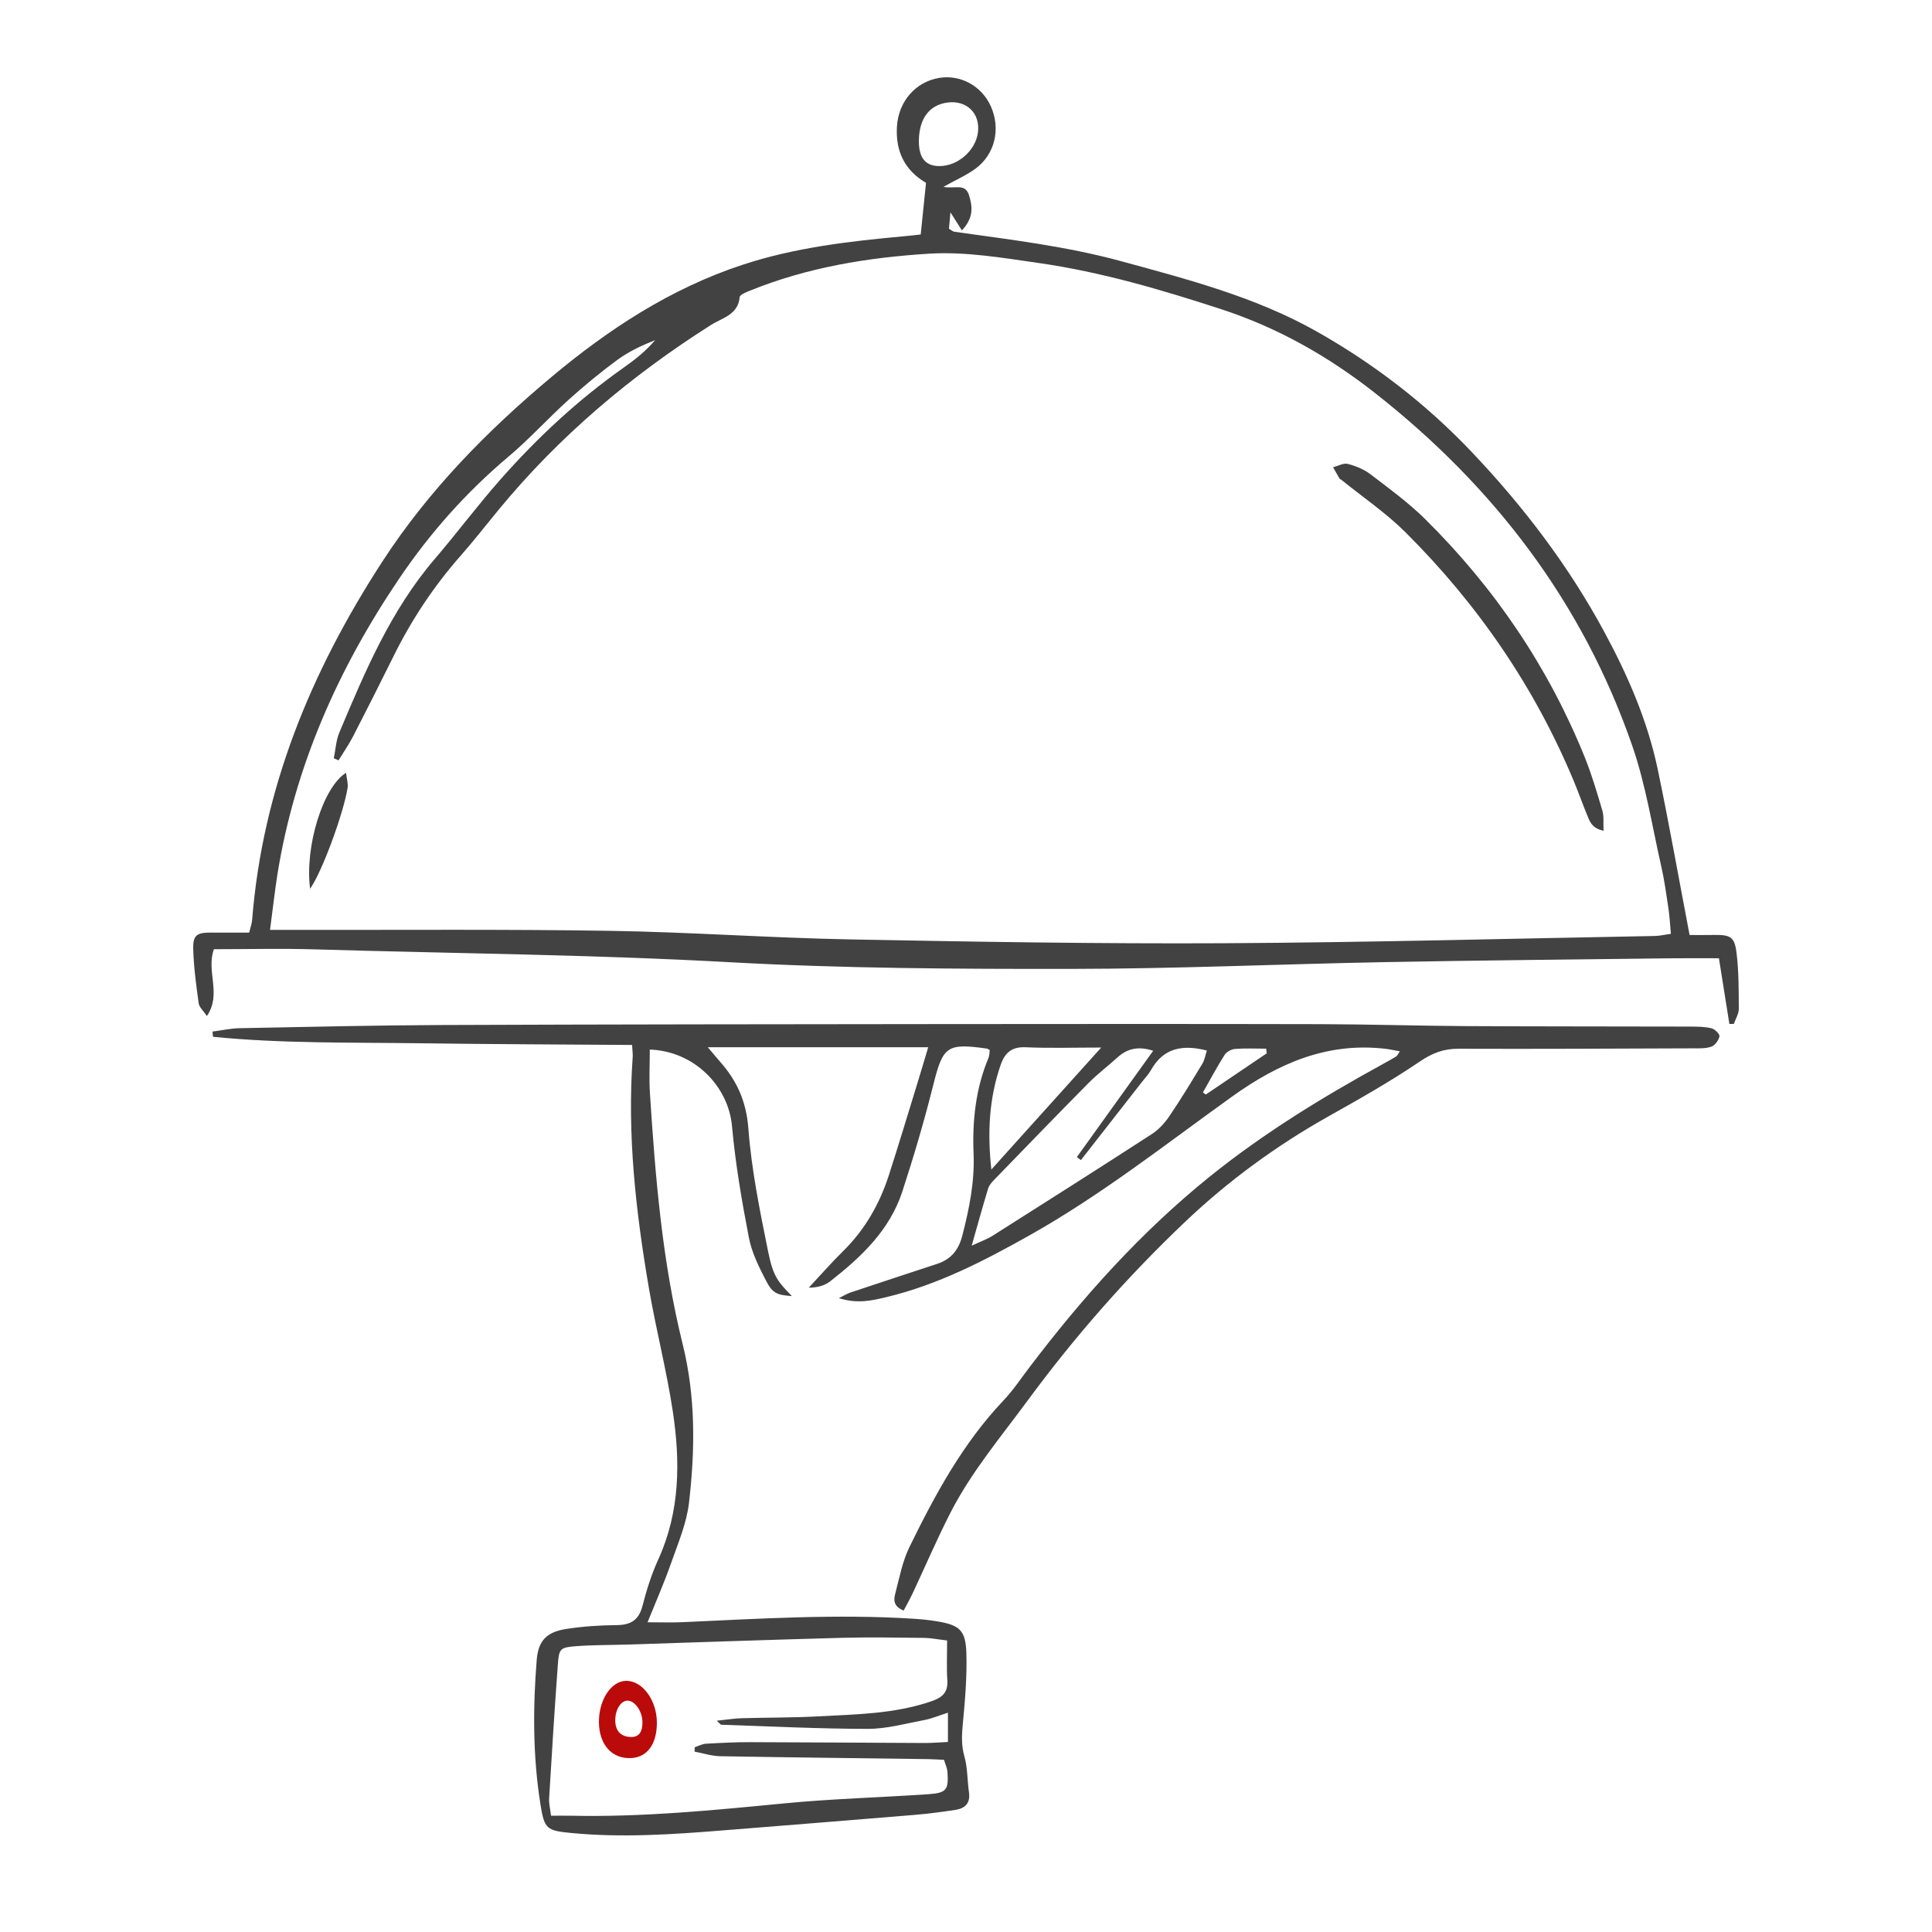 <svg width="170" height="170" viewBox="0 0 170 170" fill="none" xmlns="http://www.w3.org/2000/svg">
<path d="M55.618 91.948C49.322 91.9 43.16 91.886 37.001 91.799C30.912 91.716 24.811 91.832 18.74 91.23C18.726 91.078 18.715 90.922 18.7 90.77C19.504 90.665 20.304 90.487 21.108 90.472C27.034 90.356 32.965 90.219 38.891 90.193C53.496 90.135 68.097 90.125 82.702 90.11C93.864 90.099 105.025 90.092 116.187 90.117C120.426 90.128 124.662 90.262 128.902 90.288C135.516 90.324 142.127 90.313 148.742 90.331C149.364 90.335 150.002 90.335 150.599 90.48C150.892 90.552 151.338 90.998 151.298 91.19C151.229 91.538 150.903 91.987 150.581 92.1C150.07 92.277 149.477 92.245 148.919 92.245C142.055 92.27 135.19 92.306 128.322 92.281C127.008 92.277 126.013 92.672 124.912 93.419C122.338 95.166 119.615 96.703 116.897 98.228C112.302 100.813 108.07 103.908 104.265 107.525C99.193 112.345 94.584 117.582 90.421 123.24C88.053 126.458 85.471 129.517 83.639 133.091C82.448 135.417 81.42 137.824 80.309 140.191C80.062 140.713 79.776 141.22 79.516 141.713C78.56 141.34 78.643 140.72 78.781 140.202C79.143 138.817 79.411 137.371 80.034 136.103C82.289 131.5 84.722 126.998 88.299 123.229C89.153 122.33 89.848 121.276 90.605 120.282C95.261 114.15 100.362 108.449 106.376 103.589C111.155 99.729 116.357 96.547 121.723 93.604C122.106 93.394 122.49 93.183 122.859 92.955C122.954 92.897 123.001 92.763 123.174 92.509C122.722 92.426 122.345 92.339 121.962 92.292C116.81 91.676 112.512 93.549 108.389 96.507C102.563 100.686 96.915 105.14 90.641 108.67C86.605 110.939 82.51 113.063 77.966 114.143C76.713 114.44 75.439 114.744 73.814 114.226C74.321 113.972 74.552 113.824 74.806 113.74C77.347 112.892 79.892 112.052 82.437 111.218C83.668 110.816 84.342 110.022 84.675 108.724C85.29 106.351 85.768 103.969 85.667 101.516C85.547 98.605 85.852 95.778 86.985 93.071C87.072 92.861 87.057 92.603 87.086 92.393C86.967 92.328 86.912 92.281 86.854 92.27C83.296 91.763 82.97 92.071 82.112 95.499C81.326 98.642 80.403 101.759 79.4 104.839C78.288 108.25 75.776 110.616 73.043 112.751C72.546 113.139 71.877 113.302 71.164 113.306C72.17 112.233 73.14 111.12 74.186 110.091C76.102 108.206 77.391 105.948 78.209 103.419C79.071 100.744 79.882 98.055 80.707 95.369C81.015 94.372 81.308 93.368 81.674 92.15C75.186 92.15 68.857 92.15 62.283 92.15C62.688 92.629 63.014 93.028 63.354 93.412C64.839 95.09 65.668 96.913 65.849 99.28C66.124 102.933 66.866 106.564 67.597 110.167C68.039 112.345 68.459 112.787 69.679 114.045C68.394 113.951 67.989 113.82 67.413 112.708C66.786 111.497 66.149 110.221 65.896 108.902C65.269 105.658 64.708 102.389 64.412 99.102C64.093 95.568 61.088 92.488 57.178 92.353C57.178 93.64 57.105 94.93 57.189 96.206C57.667 103.629 58.275 111.037 60.071 118.282C61.218 122.91 61.168 127.582 60.625 132.243C60.411 134.069 59.643 135.842 59.028 137.603C58.438 139.285 57.714 140.923 56.979 142.746C58.206 142.746 59.126 142.782 60.042 142.739C66.834 142.434 73.626 142.003 80.428 142.438C81.112 142.481 81.797 142.554 82.474 142.666C84.436 142.999 84.968 143.442 85.033 145.46C85.095 147.508 84.921 149.57 84.726 151.618C84.628 152.622 84.573 153.554 84.86 154.557C85.145 155.561 85.109 156.656 85.261 157.703C85.399 158.664 84.921 159.124 84.067 159.255C82.897 159.432 81.717 159.592 80.54 159.69C74.885 160.161 69.227 160.61 63.572 161.063C59.151 161.418 54.73 161.715 50.299 161.291C48.102 161.081 47.903 160.954 47.555 158.773C46.885 154.557 46.885 150.31 47.225 146.069C47.359 144.388 48.08 143.612 49.792 143.34C51.266 143.108 52.772 143.01 54.264 142.996C55.513 142.985 56.215 142.55 56.537 141.293C56.892 139.904 57.33 138.516 57.924 137.215C59.846 133 59.868 128.597 59.198 124.171C58.648 120.532 57.714 116.955 57.095 113.327C55.947 106.608 55.179 99.852 55.672 93.01C55.694 92.785 55.65 92.538 55.618 91.948ZM83.339 144.348C82.401 144.239 81.851 144.123 81.301 144.119C78.929 144.098 76.558 144.051 74.19 144.112C67.833 144.283 61.475 144.507 55.121 144.71C53.626 144.757 52.124 144.739 50.636 144.855C49.285 144.964 49.188 145.076 49.086 146.461C48.8 150.382 48.554 154.307 48.319 158.233C48.29 158.7 48.416 159.175 48.485 159.769C49.195 159.769 49.745 159.758 50.299 159.769C56.548 159.903 62.753 159.287 68.962 158.686C73.18 158.276 77.427 158.164 81.659 157.877C83.281 157.769 83.48 157.5 83.368 155.917C83.343 155.565 83.176 155.228 83.064 154.851C82.561 154.829 82.13 154.797 81.699 154.789C75.588 154.706 69.477 154.641 63.369 154.532C62.616 154.518 61.87 154.271 61.12 154.13C61.124 153.999 61.128 153.869 61.131 153.742C61.454 153.637 61.776 153.456 62.102 153.434C63.409 153.358 64.719 153.293 66.026 153.296C71.142 153.307 76.254 153.351 81.37 153.369C82.028 153.372 82.687 153.311 83.411 153.278C83.411 152.332 83.411 151.607 83.411 150.701C82.622 150.951 81.992 151.227 81.333 151.35C79.686 151.658 78.028 152.126 76.373 152.126C72.072 152.122 67.771 151.904 63.47 151.763C63.398 151.76 63.329 151.643 63.072 151.408C63.912 151.321 64.571 151.212 65.23 151.19C67.474 151.125 69.723 151.147 71.964 151.027C75.32 150.846 78.698 150.817 81.945 149.701C82.912 149.368 83.426 148.932 83.357 147.852C83.285 146.743 83.339 145.627 83.339 144.348ZM95.109 102.081C94.993 101.991 94.874 101.9 94.758 101.809C96.981 98.714 99.204 95.619 101.47 92.459C100.145 92.031 99.186 92.267 98.324 93.049C97.495 93.803 96.59 94.481 95.804 95.275C93.002 98.105 90.236 100.969 87.463 103.828C87.253 104.046 87.028 104.306 86.945 104.586C86.467 106.162 86.029 107.75 85.5 109.609C86.272 109.246 86.851 109.047 87.354 108.728C92.035 105.763 96.713 102.795 101.361 99.783C101.97 99.388 102.502 98.797 102.911 98.189C103.925 96.695 104.862 95.148 105.796 93.6C106.003 93.26 106.064 92.832 106.195 92.437C104.069 91.897 102.379 92.194 101.278 94.155C101.068 94.532 100.757 94.851 100.489 95.195C98.7 97.489 96.905 99.783 95.109 102.081ZM87.231 102.908C90.5 99.28 93.581 95.858 96.897 92.176C94.457 92.176 92.347 92.245 90.243 92.15C89.016 92.096 88.418 92.64 88.049 93.702C87.035 96.637 86.872 99.642 87.231 102.908ZM111.462 92.683C111.444 92.546 111.426 92.412 111.408 92.274C110.496 92.274 109.576 92.227 108.667 92.299C108.345 92.325 107.922 92.553 107.755 92.821C107.074 93.894 106.477 95.017 105.847 96.123C105.93 96.184 106.014 96.25 106.1 96.311C107.885 95.097 109.674 93.89 111.462 92.683Z" fill="#434242"/>
<path d="M81.016 20.632C81.174 19.09 81.322 17.63 81.481 16.088C79.577 14.976 78.79 13.27 78.924 11.122C79.061 8.916 80.579 7.191 82.646 6.854C84.528 6.546 86.389 7.571 87.186 9.357C88.07 11.329 87.554 13.582 85.827 14.847C85.055 15.414 84.157 15.801 83.014 16.44C83.998 16.651 84.914 16.088 85.257 17.157C85.596 18.218 85.668 19.169 84.64 20.273C84.265 19.681 83.966 19.215 83.63 18.684C83.591 19.147 83.547 19.624 83.501 20.13C83.688 20.233 83.832 20.373 83.995 20.395C88.91 21.087 93.848 21.672 98.656 22.984C104.531 24.587 110.467 26.133 115.798 29.134C120.887 31.999 125.496 35.542 129.546 39.82C134.098 44.622 138.047 49.822 141.177 55.624C143.24 59.443 144.972 63.427 145.866 67.691C146.865 72.457 147.709 77.251 148.669 82.272C149.188 82.272 149.963 82.282 150.742 82.268C152.235 82.243 152.621 82.408 152.794 83.796C153 85.434 152.993 87.105 153 88.766C153 89.21 152.715 89.655 152.564 90.096C152.434 90.096 152.3 90.1 152.171 90.1C151.86 88.16 151.554 86.22 151.251 84.319C149.678 84.319 148.326 84.305 146.973 84.323C138.584 84.427 130.195 84.502 121.806 84.66C112.609 84.832 103.416 85.248 94.219 85.255C84.215 85.266 74.196 85.219 64.213 84.667C52.04 83.993 39.864 83.896 27.688 83.537C24.724 83.448 21.756 83.523 18.823 83.523C18.113 85.47 19.534 87.45 18.206 89.401C17.893 88.934 17.529 88.629 17.482 88.282C17.265 86.697 17.045 85.097 17.002 83.502C16.97 82.268 17.33 82.053 18.6 82.06C19.707 82.067 20.814 82.06 21.925 82.06C22.051 81.543 22.163 81.253 22.185 80.956C23.101 69.394 27.375 59.066 33.65 49.402C37.718 43.141 42.876 37.898 48.538 33.161C53.533 28.98 58.986 25.398 65.294 23.314C69.936 21.779 74.74 21.227 79.57 20.786C80.06 20.743 80.547 20.682 81.016 20.632ZM23.761 81.82C24.817 81.82 25.553 81.82 26.289 81.82C35.428 81.838 44.567 81.759 53.706 81.906C60.728 82.017 67.743 82.526 74.765 82.659C85.769 82.87 96.773 83.053 107.777 82.996C120.396 82.928 133.012 82.587 145.632 82.358C146.046 82.35 146.461 82.246 147.024 82.168C146.948 81.346 146.912 80.618 146.804 79.901C146.623 78.678 146.454 77.452 146.18 76.247C145.372 72.697 144.813 69.053 143.626 65.625C139.259 53.01 131.461 42.8 120.962 34.56C116.873 31.35 112.422 28.829 107.459 27.208C102.194 25.491 96.885 23.927 91.395 23.142C88.207 22.686 84.954 22.127 81.773 22.321C76.385 22.651 71.029 23.526 65.962 25.587C65.633 25.72 65.103 25.932 65.085 26.147C64.945 27.714 63.534 27.972 62.561 28.593C55.488 33.079 49.176 38.411 43.853 44.88C42.749 46.218 41.686 47.591 40.539 48.893C38.191 51.561 36.243 54.487 34.667 57.664C33.484 60.049 32.29 62.426 31.071 64.79C30.693 65.521 30.217 66.203 29.787 66.906C29.65 66.844 29.51 66.784 29.372 66.719C29.531 65.955 29.567 65.141 29.867 64.435C32.124 59.074 34.382 53.713 38.234 49.209C40.207 46.903 42.028 44.464 44.033 42.191C47.276 38.519 50.854 35.184 54.875 32.351C55.889 31.637 56.848 30.873 57.648 29.927C56.458 30.403 55.319 30.934 54.327 31.662C52.83 32.763 51.391 33.95 50.013 35.194C48.221 36.815 46.59 38.623 44.744 40.179C41.015 43.32 37.834 46.899 35.107 50.937C29.726 58.898 25.928 67.476 24.403 76.986C24.168 78.499 23.999 80.027 23.761 81.82ZM80.853 12.391C80.843 13.901 81.438 14.625 82.686 14.614C84.29 14.604 85.831 13.255 86.047 11.674C86.278 9.985 85.066 8.791 83.356 9.024C81.766 9.239 80.871 10.444 80.853 12.391Z" fill="#434242"/>
<path d="M55.056 147.901C56.519 147.855 57.81 149.604 57.8 151.619C57.79 153.483 56.94 154.632 55.527 154.697C53.85 154.774 52.727 153.529 52.701 151.56C52.678 149.614 53.748 147.947 55.056 147.901ZM55.273 149.645C54.67 149.595 54.144 150.387 54.137 151.349C54.134 152.251 54.578 152.773 55.395 152.837C56.054 152.888 56.522 152.613 56.529 151.569C56.538 150.635 55.916 149.7 55.273 149.645Z" fill="#BB0A0A"/>
<path d="M141.1 73.1C140.074 72.88 139.889 72.289 139.673 71.763C139.261 70.773 138.91 69.763 138.498 68.773C135.073 60.53 130.087 53.224 123.663 46.83C121.957 45.132 119.912 43.744 118.022 42.215C117.975 42.177 117.896 42.163 117.871 42.118C117.676 41.788 117.488 41.452 117.3 41.118C117.733 41.005 118.218 40.723 118.593 40.819C119.298 41.002 120.024 41.301 120.591 41.734C122.239 42.991 123.93 44.225 125.39 45.665C131.539 51.747 136.251 58.726 139.438 66.612C140.059 68.152 140.529 69.753 140.999 71.344C141.143 71.856 141.067 72.426 141.1 73.1Z" fill="#434242"/>
<path d="M27.286 78.2C26.803 74.484 28.423 69.258 30.448 68C30.505 68.498 30.651 68.954 30.582 69.358C30.188 71.693 28.317 76.762 27.286 78.2Z" fill="#434242"/>
</svg>
